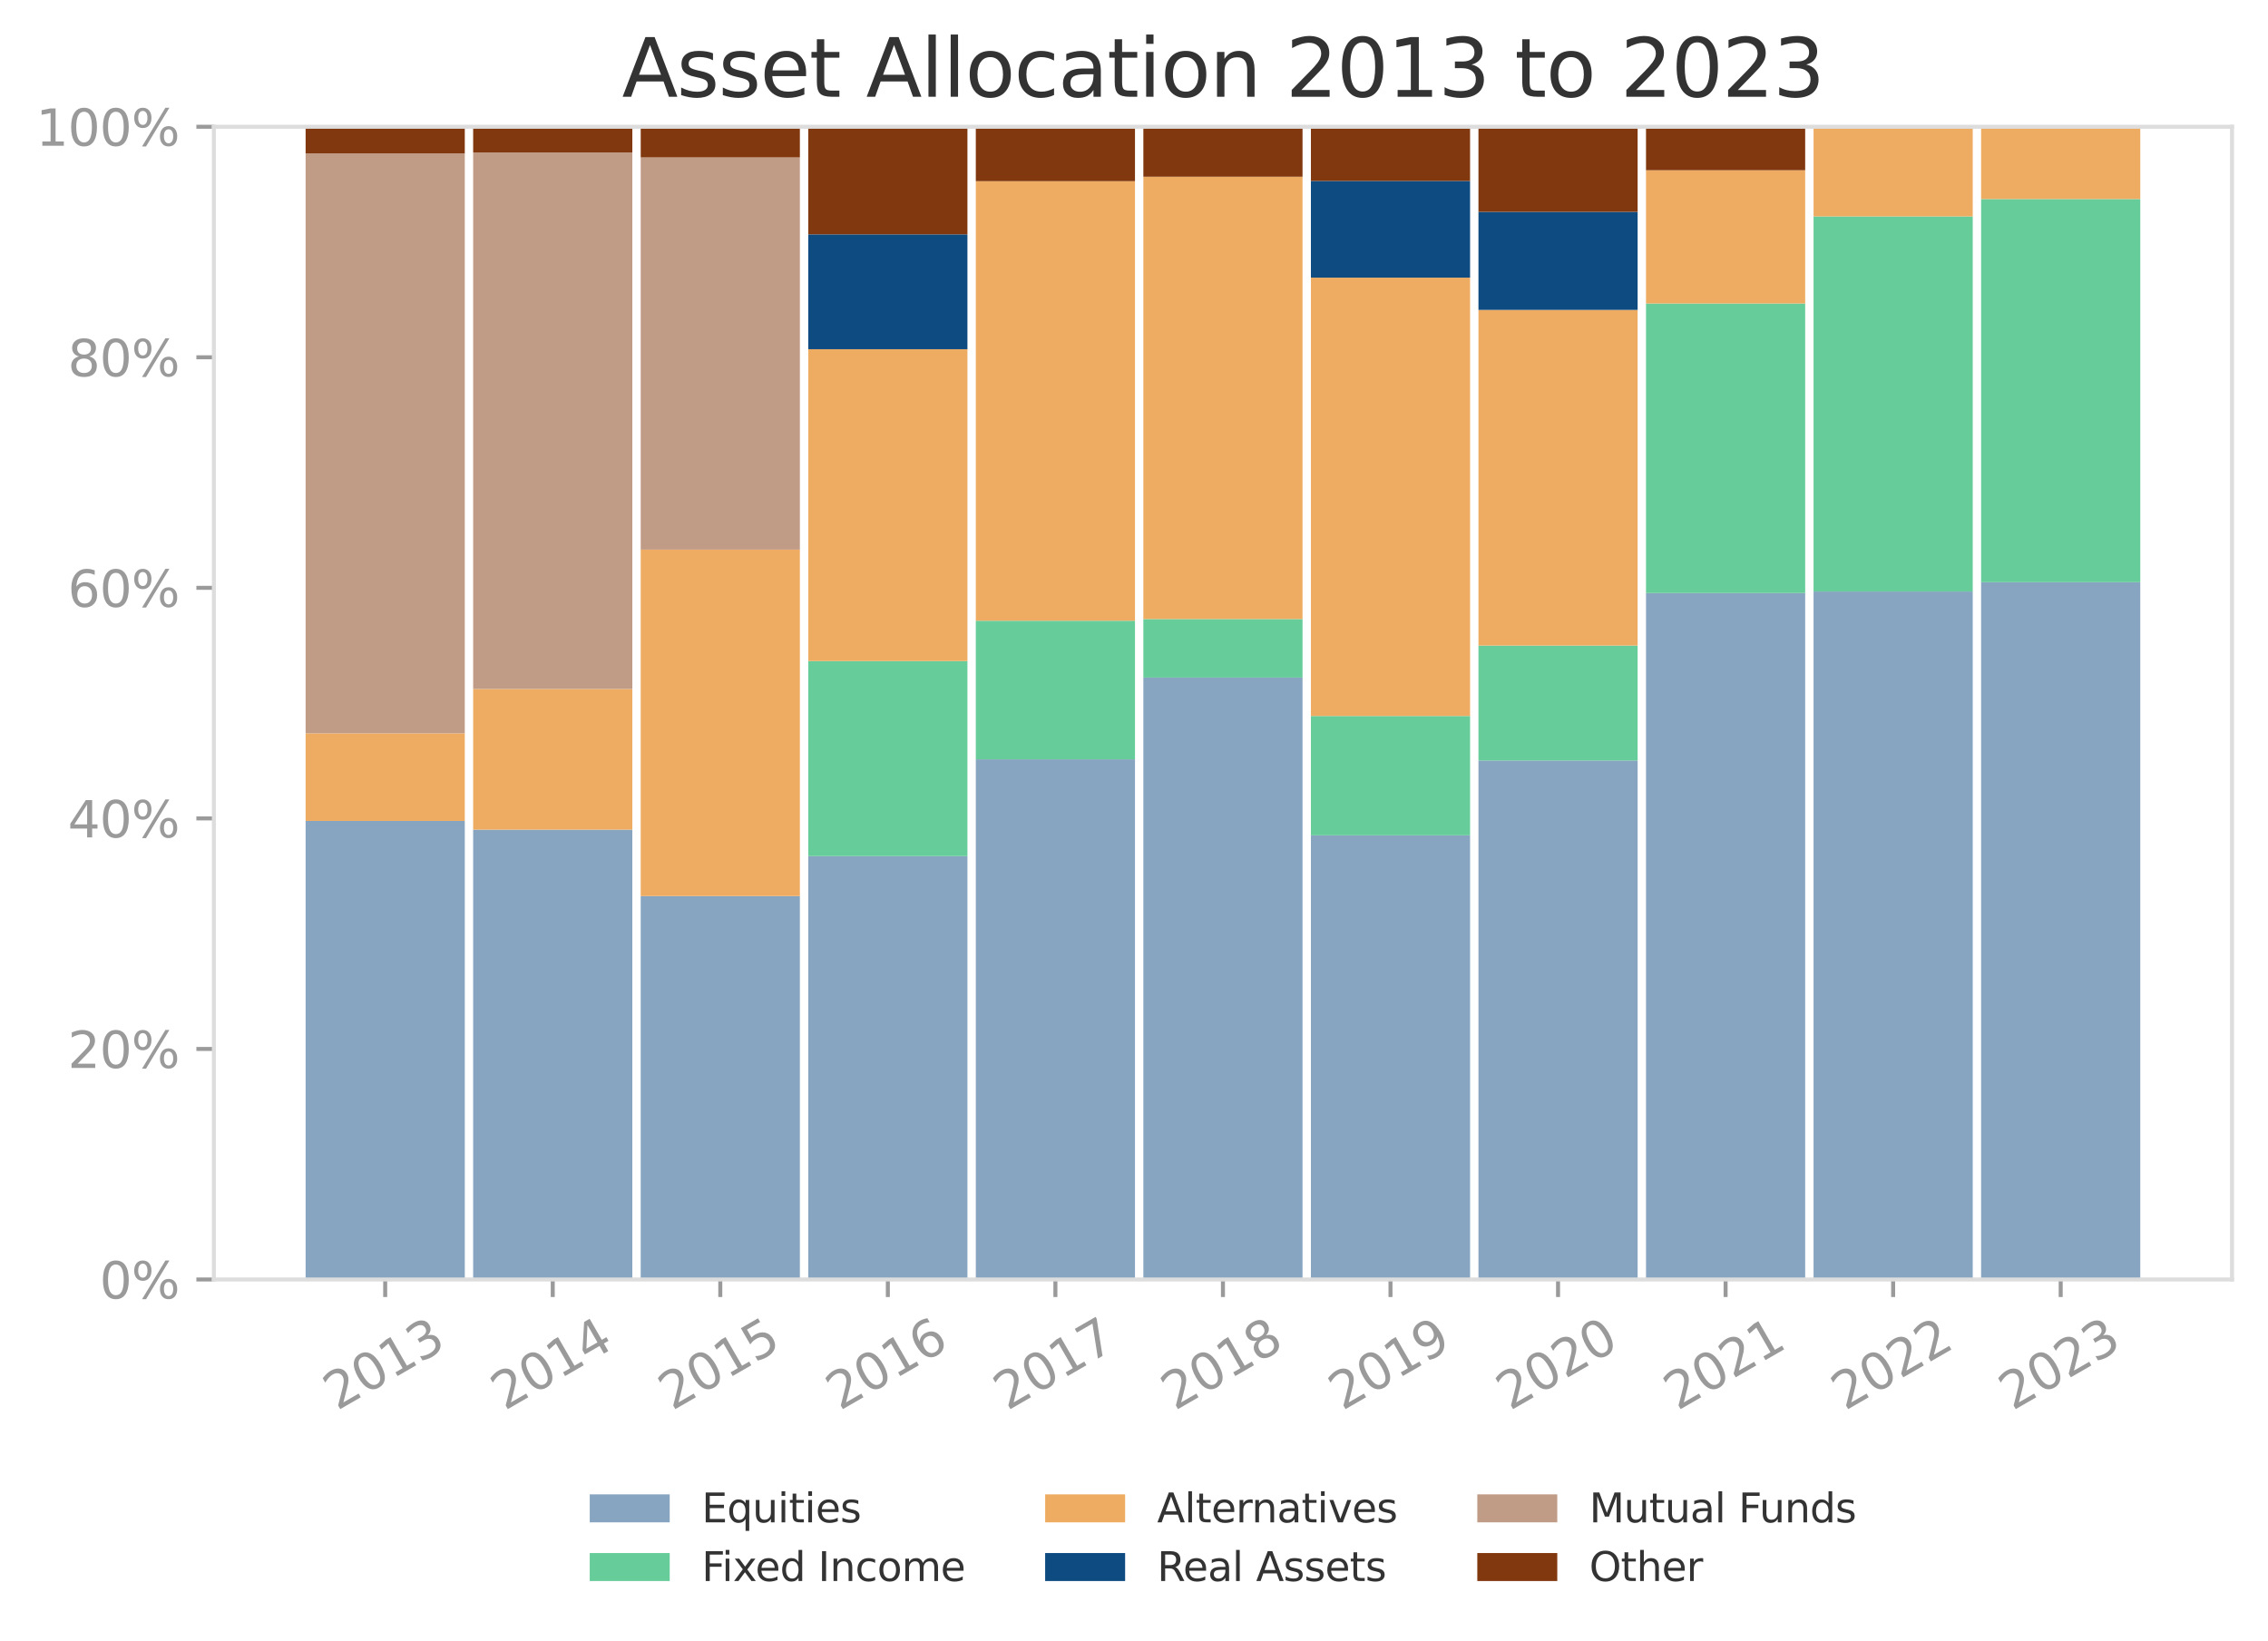 <?xml version="1.0" ?><!DOCTYPE svg  PUBLIC '-//W3C//DTD SVG 1.1//EN'  'http://www.w3.org/Graphics/SVG/1.1/DTD/svg11.dtd'><svg xmlns:xlink="http://www.w3.org/1999/xlink" xmlns="http://www.w3.org/2000/svg" width="100%" viewBox="0 0 453.749 328.398" version="1.1">
 <defs>
  <style type="text/css">*{stroke-linejoin: round; stroke-linecap: butt}</style>
 </defs>
 <g id="figure_1">
  <g id="patch_1">
   <path d="M 0 328.398  L 453.749 328.398  L 453.749 0  L 0 0  L 0 328.398  z " style="fill: none"/>
  </g>
  <g id="axes_1">
   <g id="patch_2">
    <path d="M 42.789 256.004  L 446.549 256.004  L 446.549 25.358  L 42.789 25.358  L 42.789 256.004  z " style="fill: none"/>
   </g>
   <g id="patch_3">
    <path d="M 61.142 256.004  L 92.987 256.004  L 92.987 164.252  L 61.142 164.252  z " clip-path="url(#pb34e993bcc)" style="fill: #87a5c0"/>
   </g>
   <g id="patch_4">
    <path d="M 94.663 256.004  L 126.508 256.004  L 126.508 166.001  L 94.663 166.001  z " clip-path="url(#pb34e993bcc)" style="fill: #87a5c0"/>
   </g>
   <g id="patch_5">
    <path d="M 128.184 256.004  L 160.029 256.004  L 160.029 179.281  L 128.184 179.281  z " clip-path="url(#pb34e993bcc)" style="fill: #87a5c0"/>
   </g>
   <g id="patch_6">
    <path d="M 161.705 256.004  L 193.55 256.004  L 193.55 171.295  L 161.705 171.295  z " clip-path="url(#pb34e993bcc)" style="fill: #87a5c0"/>
   </g>
   <g id="patch_7">
    <path d="M 195.226 256.004  L 227.071 256.004  L 227.071 151.932  L 195.226 151.932  z " clip-path="url(#pb34e993bcc)" style="fill: #87a5c0"/>
   </g>
   <g id="patch_8">
    <path d="M 228.747 256.004  L 260.592 256.004  L 260.592 135.56  L 228.747 135.56  z " clip-path="url(#pb34e993bcc)" style="fill: #87a5c0"/>
   </g>
   <g id="patch_9">
    <path d="M 262.268 256.004  L 294.112 256.004  L 294.112 167.127  L 262.268 167.127  z " clip-path="url(#pb34e993bcc)" style="fill: #87a5c0"/>
   </g>
   <g id="patch_10">
    <path d="M 295.789 256.004  L 327.633 256.004  L 327.633 152.162  L 295.789 152.162  z " clip-path="url(#pb34e993bcc)" style="fill: #87a5c0"/>
   </g>
   <g id="patch_11">
    <path d="M 329.309 256.004  L 361.154 256.004  L 361.154 118.66  L 329.309 118.66  z " clip-path="url(#pb34e993bcc)" style="fill: #87a5c0"/>
   </g>
   <g id="patch_12">
    <path d="M 362.83 256.004  L 394.675 256.004  L 394.675 118.352  L 362.83 118.352  z " clip-path="url(#pb34e993bcc)" style="fill: #87a5c0"/>
   </g>
   <g id="patch_13">
    <path d="M 396.351 256.004  L 428.196 256.004  L 428.196 116.49  L 396.351 116.49  z " clip-path="url(#pb34e993bcc)" style="fill: #87a5c0"/>
   </g>
   <g id="patch_14">
    <path d="M 61.142 164.252  L 92.987 164.252  L 92.987 164.252  L 61.142 164.252  z " clip-path="url(#pb34e993bcc)" style="fill: #66cc99"/>
   </g>
   <g id="patch_15">
    <path d="M 94.663 166.001  L 126.508 166.001  L 126.508 166.001  L 94.663 166.001  z " clip-path="url(#pb34e993bcc)" style="fill: #66cc99"/>
   </g>
   <g id="patch_16">
    <path d="M 128.184 179.281  L 160.029 179.281  L 160.029 179.281  L 128.184 179.281  z " clip-path="url(#pb34e993bcc)" style="fill: #66cc99"/>
   </g>
   <g id="patch_17">
    <path d="M 161.705 171.295  L 193.55 171.295  L 193.55 132.262  L 161.705 132.262  z " clip-path="url(#pb34e993bcc)" style="fill: #66cc99"/>
   </g>
   <g id="patch_18">
    <path d="M 195.226 151.932  L 227.071 151.932  L 227.071 124.197  L 195.226 124.197  z " clip-path="url(#pb34e993bcc)" style="fill: #66cc99"/>
   </g>
   <g id="patch_19">
    <path d="M 228.747 135.56  L 260.592 135.56  L 260.592 123.861  L 228.747 123.861  z " clip-path="url(#pb34e993bcc)" style="fill: #66cc99"/>
   </g>
   <g id="patch_20">
    <path d="M 262.268 167.127  L 294.112 167.127  L 294.112 143.256  L 262.268 143.256  z " clip-path="url(#pb34e993bcc)" style="fill: #66cc99"/>
   </g>
   <g id="patch_21">
    <path d="M 295.789 152.162  L 327.633 152.162  L 327.633 129.162  L 295.789 129.162  z " clip-path="url(#pb34e993bcc)" style="fill: #66cc99"/>
   </g>
   <g id="patch_22">
    <path d="M 329.309 118.66  L 361.154 118.66  L 361.154 60.722  L 329.309 60.722  z " clip-path="url(#pb34e993bcc)" style="fill: #66cc99"/>
   </g>
   <g id="patch_23">
    <path d="M 362.83 118.352  L 394.675 118.352  L 394.675 43.301  L 362.83 43.301  z " clip-path="url(#pb34e993bcc)" style="fill: #66cc99"/>
   </g>
   <g id="patch_24">
    <path d="M 396.351 116.49  L 428.196 116.49  L 428.196 39.822  L 396.351 39.822  z " clip-path="url(#pb34e993bcc)" style="fill: #66cc99"/>
   </g>
   <g id="patch_25">
    <path d="M 61.142 164.252  L 92.987 164.252  L 92.987 146.717  L 61.142 146.717  z " clip-path="url(#pb34e993bcc)" style="fill: #eeac63"/>
   </g>
   <g id="patch_26">
    <path d="M 94.663 166.001  L 126.508 166.001  L 126.508 137.845  L 94.663 137.845  z " clip-path="url(#pb34e993bcc)" style="fill: #eeac63"/>
   </g>
   <g id="patch_27">
    <path d="M 128.184 179.281  L 160.029 179.281  L 160.029 109.971  L 128.184 109.971  z " clip-path="url(#pb34e993bcc)" style="fill: #eeac63"/>
   </g>
   <g id="patch_28">
    <path d="M 161.705 132.262  L 193.55 132.262  L 193.55 69.87  L 161.705 69.87  z " clip-path="url(#pb34e993bcc)" style="fill: #eeac63"/>
   </g>
   <g id="patch_29">
    <path d="M 195.226 124.197  L 227.071 124.197  L 227.071 36.251  L 195.226 36.251  z " clip-path="url(#pb34e993bcc)" style="fill: #eeac63"/>
   </g>
   <g id="patch_30">
    <path d="M 228.747 123.861  L 260.592 123.861  L 260.592 35.356  L 228.747 35.356  z " clip-path="url(#pb34e993bcc)" style="fill: #eeac63"/>
   </g>
   <g id="patch_31">
    <path d="M 262.268 143.256  L 294.112 143.256  L 294.112 55.55  L 262.268 55.55  z " clip-path="url(#pb34e993bcc)" style="fill: #eeac63"/>
   </g>
   <g id="patch_32">
    <path d="M 295.789 129.162  L 327.633 129.162  L 327.633 62.006  L 295.789 62.006  z " clip-path="url(#pb34e993bcc)" style="fill: #eeac63"/>
   </g>
   <g id="patch_33">
    <path d="M 329.309 60.722  L 361.154 60.722  L 361.154 34.064  L 329.309 34.064  z " clip-path="url(#pb34e993bcc)" style="fill: #eeac63"/>
   </g>
   <g id="patch_34">
    <path d="M 362.83 43.301  L 394.675 43.301  L 394.675 25.563  L 362.83 25.563  z " clip-path="url(#pb34e993bcc)" style="fill: #eeac63"/>
   </g>
   <g id="patch_35">
    <path d="M 396.351 39.822  L 428.196 39.822  L 428.196 25.471  L 396.351 25.471  z " clip-path="url(#pb34e993bcc)" style="fill: #eeac63"/>
   </g>
   <g id="patch_36">
    <path d="M 61.142 146.717  L 92.987 146.717  L 92.987 146.717  L 61.142 146.717  z " clip-path="url(#pb34e993bcc)" style="fill: #0e4b81"/>
   </g>
   <g id="patch_37">
    <path d="M 94.663 137.845  L 126.508 137.845  L 126.508 137.845  L 94.663 137.845  z " clip-path="url(#pb34e993bcc)" style="fill: #0e4b81"/>
   </g>
   <g id="patch_38">
    <path d="M 128.184 109.971  L 160.029 109.971  L 160.029 109.971  L 128.184 109.971  z " clip-path="url(#pb34e993bcc)" style="fill: #0e4b81"/>
   </g>
   <g id="patch_39">
    <path d="M 161.705 69.87  L 193.55 69.87  L 193.55 46.891  L 161.705 46.891  z " clip-path="url(#pb34e993bcc)" style="fill: #0e4b81"/>
   </g>
   <g id="patch_40">
    <path d="M 195.226 36.251  L 227.071 36.251  L 227.071 36.251  L 195.226 36.251  z " clip-path="url(#pb34e993bcc)" style="fill: #0e4b81"/>
   </g>
   <g id="patch_41">
    <path d="M 228.747 35.356  L 260.592 35.356  L 260.592 35.356  L 228.747 35.356  z " clip-path="url(#pb34e993bcc)" style="fill: #0e4b81"/>
   </g>
   <g id="patch_42">
    <path d="M 262.268 55.55  L 294.112 55.55  L 294.112 36.202  L 262.268 36.202  z " clip-path="url(#pb34e993bcc)" style="fill: #0e4b81"/>
   </g>
   <g id="patch_43">
    <path d="M 295.789 62.006  L 327.633 62.006  L 327.633 42.388  L 295.789 42.388  z " clip-path="url(#pb34e993bcc)" style="fill: #0e4b81"/>
   </g>
   <g id="patch_44">
    <path d="M 329.309 34.064  L 361.154 34.064  L 361.154 34.064  L 329.309 34.064  z " clip-path="url(#pb34e993bcc)" style="fill: #0e4b81"/>
   </g>
   <g id="patch_45">
    <path d="M 362.83 25.563  L 394.675 25.563  L 394.675 25.563  L 362.83 25.563  z " clip-path="url(#pb34e993bcc)" style="fill: #0e4b81"/>
   </g>
   <g id="patch_46">
    <path d="M 396.351 25.471  L 428.196 25.471  L 428.196 25.471  L 396.351 25.471  z " clip-path="url(#pb34e993bcc)" style="fill: #0e4b81"/>
   </g>
   <g id="patch_47">
    <path d="M 61.142 146.717  L 92.987 146.717  L 92.987 30.683  L 61.142 30.683  z " clip-path="url(#pb34e993bcc)" style="fill: #c09c87"/>
   </g>
   <g id="patch_48">
    <path d="M 94.663 137.845  L 126.508 137.845  L 126.508 30.534  L 94.663 30.534  z " clip-path="url(#pb34e993bcc)" style="fill: #c09c87"/>
   </g>
   <g id="patch_49">
    <path d="M 128.184 109.971  L 160.029 109.971  L 160.029 31.497  L 128.184 31.497  z " clip-path="url(#pb34e993bcc)" style="fill: #c09c87"/>
   </g>
   <g id="patch_50">
    <path d="M 161.705 46.891  L 193.55 46.891  L 193.55 46.891  L 161.705 46.891  z " clip-path="url(#pb34e993bcc)" style="fill: #c09c87"/>
   </g>
   <g id="patch_51">
    <path d="M 195.226 36.251  L 227.071 36.251  L 227.071 36.251  L 195.226 36.251  z " clip-path="url(#pb34e993bcc)" style="fill: #c09c87"/>
   </g>
   <g id="patch_52">
    <path d="M 228.747 35.356  L 260.592 35.356  L 260.592 35.356  L 228.747 35.356  z " clip-path="url(#pb34e993bcc)" style="fill: #c09c87"/>
   </g>
   <g id="patch_53">
    <path d="M 262.268 36.202  L 294.112 36.202  L 294.112 36.202  L 262.268 36.202  z " clip-path="url(#pb34e993bcc)" style="fill: #c09c87"/>
   </g>
   <g id="patch_54">
    <path d="M 295.789 42.388  L 327.633 42.388  L 327.633 42.388  L 295.789 42.388  z " clip-path="url(#pb34e993bcc)" style="fill: #c09c87"/>
   </g>
   <g id="patch_55">
    <path d="M 329.309 34.064  L 361.154 34.064  L 361.154 34.064  L 329.309 34.064  z " clip-path="url(#pb34e993bcc)" style="fill: #c09c87"/>
   </g>
   <g id="patch_56">
    <path d="M 362.83 25.563  L 394.675 25.563  L 394.675 25.563  L 362.83 25.563  z " clip-path="url(#pb34e993bcc)" style="fill: #c09c87"/>
   </g>
   <g id="patch_57">
    <path d="M 396.351 25.471  L 428.196 25.471  L 428.196 25.471  L 396.351 25.471  z " clip-path="url(#pb34e993bcc)" style="fill: #c09c87"/>
   </g>
   <g id="patch_58">
    <path d="M 61.142 30.683  L 92.987 30.683  L 92.987 23.62  L 61.142 23.62  z " clip-path="url(#pb34e993bcc)" style="fill: #81380e"/>
   </g>
   <g id="patch_59">
    <path d="M 94.663 30.534  L 126.508 30.534  L 126.508 23.505  L 94.663 23.505  z " clip-path="url(#pb34e993bcc)" style="fill: #81380e"/>
   </g>
   <g id="patch_60">
    <path d="M 128.184 31.497  L 160.029 31.497  L 160.029 25.291  L 128.184 25.291  z " clip-path="url(#pb34e993bcc)" style="fill: #81380e"/>
   </g>
   <g id="patch_61">
    <path d="M 161.705 46.891  L 193.55 46.891  L 193.55 25.295  L 161.705 25.295  z " clip-path="url(#pb34e993bcc)" style="fill: #81380e"/>
   </g>
   <g id="patch_62">
    <path d="M 195.226 36.251  L 227.071 36.251  L 227.071 25.358  L 195.226 25.358  z " clip-path="url(#pb34e993bcc)" style="fill: #81380e"/>
   </g>
   <g id="patch_63">
    <path d="M 228.747 35.356  L 260.592 35.356  L 260.592 25.357  L 228.747 25.357  z " clip-path="url(#pb34e993bcc)" style="fill: #81380e"/>
   </g>
   <g id="patch_64">
    <path d="M 262.268 36.202  L 294.112 36.202  L 294.112 25.357  L 262.268 25.357  z " clip-path="url(#pb34e993bcc)" style="fill: #81380e"/>
   </g>
   <g id="patch_65">
    <path d="M 295.789 42.388  L 327.633 42.388  L 327.633 25.358  L 295.789 25.358  z " clip-path="url(#pb34e993bcc)" style="fill: #81380e"/>
   </g>
   <g id="patch_66">
    <path d="M 329.309 34.064  L 361.154 34.064  L 361.154 25.354  L 329.309 25.354  z " clip-path="url(#pb34e993bcc)" style="fill: #81380e"/>
   </g>
   <g id="patch_67">
    <path d="M 362.83 25.563  L 394.675 25.563  L 394.675 25.358  L 362.83 25.358  z " clip-path="url(#pb34e993bcc)" style="fill: #81380e"/>
   </g>
   <g id="patch_68">
    <path d="M 396.351 25.471  L 428.196 25.471  L 428.196 25.358  L 396.351 25.358  z " clip-path="url(#pb34e993bcc)" style="fill: #81380e"/>
   </g>
   <g id="matplotlib.axis_1">
    <g id="xtick_1">
     <g id="line2d_1">
      <defs>
       <path id="mffd8e91c28" d="M 0 0  L 0 3.5  " style="stroke: #9a9a9a; stroke-width: 0.8"/>
      </defs>
      <g>
       <use xlink:href="#mffd8e91c28" x="77.064" y="256.004" style="fill: #9a9a9a; stroke: #9a9a9a; stroke-width: 0.8"/>
      </g>
     </g>
     <g id="text_1">
      <!-- 2013 -->
      <g style="fill: #9a9a9a" transform="translate(67.424 282.309) rotate(-30) scale(0.1 -0.1)">
       <defs>
        <path id="DejaVuSans-32" d="M 1228 531  L 3431 531  L 3431 0  L 469 0  L 469 531  Q 828 903 1448 1529  Q 2069 2156 2228 2338  Q 2531 2678 2651 2914  Q 2772 3150 2772 3378  Q 2772 3750 2511 3984  Q 2250 4219 1831 4219  Q 1534 4219 1204 4116  Q 875 4013 500 3803  L 500 4441  Q 881 4594 1212 4672  Q 1544 4750 1819 4750  Q 2544 4750 2975 4387  Q 3406 4025 3406 3419  Q 3406 3131 3298 2873  Q 3191 2616 2906 2266  Q 2828 2175 2409 1742  Q 1991 1309 1228 531  z " transform="scale(0.016)"/>
        <path id="DejaVuSans-30" d="M 2034 4250  Q 1547 4250 1301 3770  Q 1056 3291 1056 2328  Q 1056 1369 1301 889  Q 1547 409 2034 409  Q 2525 409 2770 889  Q 3016 1369 3016 2328  Q 3016 3291 2770 3770  Q 2525 4250 2034 4250  z M 2034 4750  Q 2819 4750 3233 4129  Q 3647 3509 3647 2328  Q 3647 1150 3233 529  Q 2819 -91 2034 -91  Q 1250 -91 836 529  Q 422 1150 422 2328  Q 422 3509 836 4129  Q 1250 4750 2034 4750  z " transform="scale(0.016)"/>
        <path id="DejaVuSans-31" d="M 794 531  L 1825 531  L 1825 4091  L 703 3866  L 703 4441  L 1819 4666  L 2450 4666  L 2450 531  L 3481 531  L 3481 0  L 794 0  L 794 531  z " transform="scale(0.016)"/>
        <path id="DejaVuSans-33" d="M 2597 2516  Q 3050 2419 3304 2112  Q 3559 1806 3559 1356  Q 3559 666 3084 287  Q 2609 -91 1734 -91  Q 1441 -91 1130 -33  Q 819 25 488 141  L 488 750  Q 750 597 1062 519  Q 1375 441 1716 441  Q 2309 441 2620 675  Q 2931 909 2931 1356  Q 2931 1769 2642 2001  Q 2353 2234 1838 2234  L 1294 2234  L 1294 2753  L 1863 2753  Q 2328 2753 2575 2939  Q 2822 3125 2822 3475  Q 2822 3834 2567 4026  Q 2313 4219 1838 4219  Q 1578 4219 1281 4162  Q 984 4106 628 3988  L 628 4550  Q 988 4650 1302 4700  Q 1616 4750 1894 4750  Q 2613 4750 3031 4423  Q 3450 4097 3450 3541  Q 3450 3153 3228 2886  Q 3006 2619 2597 2516  z " transform="scale(0.016)"/>
       </defs>
       <use xlink:href="#DejaVuSans-32"/>
       <use xlink:href="#DejaVuSans-30" x="63.623"/>
       <use xlink:href="#DejaVuSans-31" x="127.246"/>
       <use xlink:href="#DejaVuSans-33" x="190.869"/>
      </g>
     </g>
    </g>
    <g id="xtick_2">
     <g id="line2d_2">
      <g>
       <use xlink:href="#mffd8e91c28" x="110.585" y="256.004" style="fill: #9a9a9a; stroke: #9a9a9a; stroke-width: 0.8"/>
      </g>
     </g>
     <g id="text_2">
      <!-- 2014 -->
      <g style="fill: #9a9a9a" transform="translate(100.945 282.309) rotate(-30) scale(0.1 -0.1)">
       <defs>
        <path id="DejaVuSans-34" d="M 2419 4116  L 825 1625  L 2419 1625  L 2419 4116  z M 2253 4666  L 3047 4666  L 3047 1625  L 3713 1625  L 3713 1100  L 3047 1100  L 3047 0  L 2419 0  L 2419 1100  L 313 1100  L 313 1709  L 2253 4666  z " transform="scale(0.016)"/>
       </defs>
       <use xlink:href="#DejaVuSans-32"/>
       <use xlink:href="#DejaVuSans-30" x="63.623"/>
       <use xlink:href="#DejaVuSans-31" x="127.246"/>
       <use xlink:href="#DejaVuSans-34" x="190.869"/>
      </g>
     </g>
    </g>
    <g id="xtick_3">
     <g id="line2d_3">
      <g>
       <use xlink:href="#mffd8e91c28" x="144.106" y="256.004" style="fill: #9a9a9a; stroke: #9a9a9a; stroke-width: 0.8"/>
      </g>
     </g>
     <g id="text_3">
      <!-- 2015 -->
      <g style="fill: #9a9a9a" transform="translate(134.466 282.309) rotate(-30) scale(0.1 -0.1)">
       <defs>
        <path id="DejaVuSans-35" d="M 691 4666  L 3169 4666  L 3169 4134  L 1269 4134  L 1269 2991  Q 1406 3038 1543 3061  Q 1681 3084 1819 3084  Q 2600 3084 3056 2656  Q 3513 2228 3513 1497  Q 3513 744 3044 326  Q 2575 -91 1722 -91  Q 1428 -91 1123 -41  Q 819 9 494 109  L 494 744  Q 775 591 1075 516  Q 1375 441 1709 441  Q 2250 441 2565 725  Q 2881 1009 2881 1497  Q 2881 1984 2565 2268  Q 2250 2553 1709 2553  Q 1456 2553 1204 2497  Q 953 2441 691 2322  L 691 4666  z " transform="scale(0.016)"/>
       </defs>
       <use xlink:href="#DejaVuSans-32"/>
       <use xlink:href="#DejaVuSans-30" x="63.623"/>
       <use xlink:href="#DejaVuSans-31" x="127.246"/>
       <use xlink:href="#DejaVuSans-35" x="190.869"/>
      </g>
     </g>
    </g>
    <g id="xtick_4">
     <g id="line2d_4">
      <g>
       <use xlink:href="#mffd8e91c28" x="177.627" y="256.004" style="fill: #9a9a9a; stroke: #9a9a9a; stroke-width: 0.8"/>
      </g>
     </g>
     <g id="text_4">
      <!-- 2016 -->
      <g style="fill: #9a9a9a" transform="translate(167.987 282.309) rotate(-30) scale(0.1 -0.1)">
       <defs>
        <path id="DejaVuSans-36" d="M 2113 2584  Q 1688 2584 1439 2293  Q 1191 2003 1191 1497  Q 1191 994 1439 701  Q 1688 409 2113 409  Q 2538 409 2786 701  Q 3034 994 3034 1497  Q 3034 2003 2786 2293  Q 2538 2584 2113 2584  z M 3366 4563  L 3366 3988  Q 3128 4100 2886 4159  Q 2644 4219 2406 4219  Q 1781 4219 1451 3797  Q 1122 3375 1075 2522  Q 1259 2794 1537 2939  Q 1816 3084 2150 3084  Q 2853 3084 3261 2657  Q 3669 2231 3669 1497  Q 3669 778 3244 343  Q 2819 -91 2113 -91  Q 1303 -91 875 529  Q 447 1150 447 2328  Q 447 3434 972 4092  Q 1497 4750 2381 4750  Q 2619 4750 2861 4703  Q 3103 4656 3366 4563  z " transform="scale(0.016)"/>
       </defs>
       <use xlink:href="#DejaVuSans-32"/>
       <use xlink:href="#DejaVuSans-30" x="63.623"/>
       <use xlink:href="#DejaVuSans-31" x="127.246"/>
       <use xlink:href="#DejaVuSans-36" x="190.869"/>
      </g>
     </g>
    </g>
    <g id="xtick_5">
     <g id="line2d_5">
      <g>
       <use xlink:href="#mffd8e91c28" x="211.148" y="256.004" style="fill: #9a9a9a; stroke: #9a9a9a; stroke-width: 0.8"/>
      </g>
     </g>
     <g id="text_5">
      <!-- 2017 -->
      <g style="fill: #9a9a9a" transform="translate(201.508 282.309) rotate(-30) scale(0.1 -0.1)">
       <defs>
        <path id="DejaVuSans-37" d="M 525 4666  L 3525 4666  L 3525 4397  L 1831 0  L 1172 0  L 2766 4134  L 525 4134  L 525 4666  z " transform="scale(0.016)"/>
       </defs>
       <use xlink:href="#DejaVuSans-32"/>
       <use xlink:href="#DejaVuSans-30" x="63.623"/>
       <use xlink:href="#DejaVuSans-31" x="127.246"/>
       <use xlink:href="#DejaVuSans-37" x="190.869"/>
      </g>
     </g>
    </g>
    <g id="xtick_6">
     <g id="line2d_6">
      <g>
       <use xlink:href="#mffd8e91c28" x="244.669" y="256.004" style="fill: #9a9a9a; stroke: #9a9a9a; stroke-width: 0.8"/>
      </g>
     </g>
     <g id="text_6">
      <!-- 2018 -->
      <g style="fill: #9a9a9a" transform="translate(235.029 282.309) rotate(-30) scale(0.1 -0.1)">
       <defs>
        <path id="DejaVuSans-38" d="M 2034 2216  Q 1584 2216 1326 1975  Q 1069 1734 1069 1313  Q 1069 891 1326 650  Q 1584 409 2034 409  Q 2484 409 2743 651  Q 3003 894 3003 1313  Q 3003 1734 2745 1975  Q 2488 2216 2034 2216  z M 1403 2484  Q 997 2584 770 2862  Q 544 3141 544 3541  Q 544 4100 942 4425  Q 1341 4750 2034 4750  Q 2731 4750 3128 4425  Q 3525 4100 3525 3541  Q 3525 3141 3298 2862  Q 3072 2584 2669 2484  Q 3125 2378 3379 2068  Q 3634 1759 3634 1313  Q 3634 634 3220 271  Q 2806 -91 2034 -91  Q 1263 -91 848 271  Q 434 634 434 1313  Q 434 1759 690 2068  Q 947 2378 1403 2484  z M 1172 3481  Q 1172 3119 1398 2916  Q 1625 2713 2034 2713  Q 2441 2713 2670 2916  Q 2900 3119 2900 3481  Q 2900 3844 2670 4047  Q 2441 4250 2034 4250  Q 1625 4250 1398 4047  Q 1172 3844 1172 3481  z " transform="scale(0.016)"/>
       </defs>
       <use xlink:href="#DejaVuSans-32"/>
       <use xlink:href="#DejaVuSans-30" x="63.623"/>
       <use xlink:href="#DejaVuSans-31" x="127.246"/>
       <use xlink:href="#DejaVuSans-38" x="190.869"/>
      </g>
     </g>
    </g>
    <g id="xtick_7">
     <g id="line2d_7">
      <g>
       <use xlink:href="#mffd8e91c28" x="278.19" y="256.004" style="fill: #9a9a9a; stroke: #9a9a9a; stroke-width: 0.8"/>
      </g>
     </g>
     <g id="text_7">
      <!-- 2019 -->
      <g style="fill: #9a9a9a" transform="translate(268.55 282.309) rotate(-30) scale(0.1 -0.1)">
       <defs>
        <path id="DejaVuSans-39" d="M 703 97  L 703 672  Q 941 559 1184 500  Q 1428 441 1663 441  Q 2288 441 2617 861  Q 2947 1281 2994 2138  Q 2813 1869 2534 1725  Q 2256 1581 1919 1581  Q 1219 1581 811 2004  Q 403 2428 403 3163  Q 403 3881 828 4315  Q 1253 4750 1959 4750  Q 2769 4750 3195 4129  Q 3622 3509 3622 2328  Q 3622 1225 3098 567  Q 2575 -91 1691 -91  Q 1453 -91 1209 -44  Q 966 3 703 97  z M 1959 2075  Q 2384 2075 2632 2365  Q 2881 2656 2881 3163  Q 2881 3666 2632 3958  Q 2384 4250 1959 4250  Q 1534 4250 1286 3958  Q 1038 3666 1038 3163  Q 1038 2656 1286 2365  Q 1534 2075 1959 2075  z " transform="scale(0.016)"/>
       </defs>
       <use xlink:href="#DejaVuSans-32"/>
       <use xlink:href="#DejaVuSans-30" x="63.623"/>
       <use xlink:href="#DejaVuSans-31" x="127.246"/>
       <use xlink:href="#DejaVuSans-39" x="190.869"/>
      </g>
     </g>
    </g>
    <g id="xtick_8">
     <g id="line2d_8">
      <g>
       <use xlink:href="#mffd8e91c28" x="311.711" y="256.004" style="fill: #9a9a9a; stroke: #9a9a9a; stroke-width: 0.8"/>
      </g>
     </g>
     <g id="text_8">
      <!-- 2020 -->
      <g style="fill: #9a9a9a" transform="translate(302.071 282.309) rotate(-30) scale(0.1 -0.1)">
       <use xlink:href="#DejaVuSans-32"/>
       <use xlink:href="#DejaVuSans-30" x="63.623"/>
       <use xlink:href="#DejaVuSans-32" x="127.246"/>
       <use xlink:href="#DejaVuSans-30" x="190.869"/>
      </g>
     </g>
    </g>
    <g id="xtick_9">
     <g id="line2d_9">
      <g>
       <use xlink:href="#mffd8e91c28" x="345.232" y="256.004" style="fill: #9a9a9a; stroke: #9a9a9a; stroke-width: 0.8"/>
      </g>
     </g>
     <g id="text_9">
      <!-- 2021 -->
      <g style="fill: #9a9a9a" transform="translate(335.591 282.309) rotate(-30) scale(0.1 -0.1)">
       <use xlink:href="#DejaVuSans-32"/>
       <use xlink:href="#DejaVuSans-30" x="63.623"/>
       <use xlink:href="#DejaVuSans-32" x="127.246"/>
       <use xlink:href="#DejaVuSans-31" x="190.869"/>
      </g>
     </g>
    </g>
    <g id="xtick_10">
     <g id="line2d_10">
      <g>
       <use xlink:href="#mffd8e91c28" x="378.753" y="256.004" style="fill: #9a9a9a; stroke: #9a9a9a; stroke-width: 0.8"/>
      </g>
     </g>
     <g id="text_10">
      <!-- 2022 -->
      <g style="fill: #9a9a9a" transform="translate(369.112 282.309) rotate(-30) scale(0.1 -0.1)">
       <use xlink:href="#DejaVuSans-32"/>
       <use xlink:href="#DejaVuSans-30" x="63.623"/>
       <use xlink:href="#DejaVuSans-32" x="127.246"/>
       <use xlink:href="#DejaVuSans-32" x="190.869"/>
      </g>
     </g>
    </g>
    <g id="xtick_11">
     <g id="line2d_11">
      <g>
       <use xlink:href="#mffd8e91c28" x="412.274" y="256.004" style="fill: #9a9a9a; stroke: #9a9a9a; stroke-width: 0.8"/>
      </g>
     </g>
     <g id="text_11">
      <!-- 2023 -->
      <g style="fill: #9a9a9a" transform="translate(402.633 282.309) rotate(-30) scale(0.1 -0.1)">
       <use xlink:href="#DejaVuSans-32"/>
       <use xlink:href="#DejaVuSans-30" x="63.623"/>
       <use xlink:href="#DejaVuSans-32" x="127.246"/>
       <use xlink:href="#DejaVuSans-33" x="190.869"/>
      </g>
     </g>
    </g>
   </g>
   <g id="matplotlib.axis_2">
    <g id="ytick_1">
     <g id="line2d_12">
      <defs>
       <path id="m55744d8a61" d="M 0 0  L -3.5 0  " style="stroke: #9a9a9a; stroke-width: 0.8"/>
      </defs>
      <g>
       <use xlink:href="#m55744d8a61" x="42.789" y="256.004" style="fill: #9a9a9a; stroke: #9a9a9a; stroke-width: 0.8"/>
      </g>
     </g>
     <g id="text_12">
      <!-- 0% -->
      <g style="fill: #9a9a9a" transform="translate(19.925 259.803) scale(0.1 -0.1)">
       <defs>
        <path id="DejaVuSans-25" d="M 4653 2053  Q 4381 2053 4226 1822  Q 4072 1591 4072 1178  Q 4072 772 4226 539  Q 4381 306 4653 306  Q 4919 306 5073 539  Q 5228 772 5228 1178  Q 5228 1588 5073 1820  Q 4919 2053 4653 2053  z M 4653 2450  Q 5147 2450 5437 2106  Q 5728 1763 5728 1178  Q 5728 594 5436 251  Q 5144 -91 4653 -91  Q 4153 -91 3862 251  Q 3572 594 3572 1178  Q 3572 1766 3864 2108  Q 4156 2450 4653 2450  z M 1428 4353  Q 1159 4353 1004 4120  Q 850 3888 850 3481  Q 850 3069 1003 2837  Q 1156 2606 1428 2606  Q 1700 2606 1854 2837  Q 2009 3069 2009 3481  Q 2009 3884 1853 4118  Q 1697 4353 1428 4353  z M 4250 4750  L 4750 4750  L 1831 -91  L 1331 -91  L 4250 4750  z M 1428 4750  Q 1922 4750 2215 4408  Q 2509 4066 2509 3481  Q 2509 2891 2217 2550  Q 1925 2209 1428 2209  Q 931 2209 642 2551  Q 353 2894 353 3481  Q 353 4063 643 4406  Q 934 4750 1428 4750  z " transform="scale(0.016)"/>
       </defs>
       <use xlink:href="#DejaVuSans-30"/>
       <use xlink:href="#DejaVuSans-25" x="63.623"/>
      </g>
     </g>
    </g>
    <g id="ytick_2">
     <g id="line2d_13">
      <g>
       <use xlink:href="#m55744d8a61" x="42.789" y="209.875" style="fill: #9a9a9a; stroke: #9a9a9a; stroke-width: 0.8"/>
      </g>
     </g>
     <g id="text_13">
      <!-- 20% -->
      <g style="fill: #9a9a9a" transform="translate(13.562 213.674) scale(0.1 -0.1)">
       <use xlink:href="#DejaVuSans-32"/>
       <use xlink:href="#DejaVuSans-30" x="63.623"/>
       <use xlink:href="#DejaVuSans-25" x="127.246"/>
      </g>
     </g>
    </g>
    <g id="ytick_3">
     <g id="line2d_14">
      <g>
       <use xlink:href="#m55744d8a61" x="42.789" y="163.745" style="fill: #9a9a9a; stroke: #9a9a9a; stroke-width: 0.8"/>
      </g>
     </g>
     <g id="text_14">
      <!-- 40% -->
      <g style="fill: #9a9a9a" transform="translate(13.562 167.545) scale(0.1 -0.1)">
       <use xlink:href="#DejaVuSans-34"/>
       <use xlink:href="#DejaVuSans-30" x="63.623"/>
       <use xlink:href="#DejaVuSans-25" x="127.246"/>
      </g>
     </g>
    </g>
    <g id="ytick_4">
     <g id="line2d_15">
      <g>
       <use xlink:href="#m55744d8a61" x="42.789" y="117.616" style="fill: #9a9a9a; stroke: #9a9a9a; stroke-width: 0.8"/>
      </g>
     </g>
     <g id="text_15">
      <!-- 60% -->
      <g style="fill: #9a9a9a" transform="translate(13.562 121.415) scale(0.1 -0.1)">
       <use xlink:href="#DejaVuSans-36"/>
       <use xlink:href="#DejaVuSans-30" x="63.623"/>
       <use xlink:href="#DejaVuSans-25" x="127.246"/>
      </g>
     </g>
    </g>
    <g id="ytick_5">
     <g id="line2d_16">
      <g>
       <use xlink:href="#m55744d8a61" x="42.789" y="71.487" style="fill: #9a9a9a; stroke: #9a9a9a; stroke-width: 0.8"/>
      </g>
     </g>
     <g id="text_16">
      <!-- 80% -->
      <g style="fill: #9a9a9a" transform="translate(13.562 75.286) scale(0.1 -0.1)">
       <use xlink:href="#DejaVuSans-38"/>
       <use xlink:href="#DejaVuSans-30" x="63.623"/>
       <use xlink:href="#DejaVuSans-25" x="127.246"/>
      </g>
     </g>
    </g>
    <g id="ytick_6">
     <g id="line2d_17">
      <g>
       <use xlink:href="#m55744d8a61" x="42.789" y="25.358" style="fill: #9a9a9a; stroke: #9a9a9a; stroke-width: 0.8"/>
      </g>
     </g>
     <g id="text_17">
      <!-- 100% -->
      <g style="fill: #9a9a9a" transform="translate(7.2 29.157) scale(0.1 -0.1)">
       <use xlink:href="#DejaVuSans-31"/>
       <use xlink:href="#DejaVuSans-30" x="63.623"/>
       <use xlink:href="#DejaVuSans-30" x="127.246"/>
       <use xlink:href="#DejaVuSans-25" x="190.869"/>
      </g>
     </g>
    </g>
   </g>
   <g id="patch_69">
    <path d="M 42.789 256.004  L 42.789 25.358  " style="fill: none; stroke: #dddddd; stroke-width: 0.8; stroke-linejoin: miter; stroke-linecap: square"/>
   </g>
   <g id="patch_70">
    <path d="M 446.549 256.004  L 446.549 25.358  " style="fill: none; stroke: #dddddd; stroke-width: 0.8; stroke-linejoin: miter; stroke-linecap: square"/>
   </g>
   <g id="patch_71">
    <path d="M 42.789 256.004  L 446.549 256.004  " style="fill: none; stroke: #dddddd; stroke-width: 0.8; stroke-linejoin: miter; stroke-linecap: square"/>
   </g>
   <g id="patch_72">
    <path d="M 42.789 25.358  L 446.549 25.358  " style="fill: none; stroke: #dddddd; stroke-width: 0.8; stroke-linejoin: miter; stroke-linecap: square"/>
   </g>
   <g id="text_18">
    <!-- Asset Allocation 2013 to 2023 -->
    <g style="fill: #333333" transform="translate(124.444 19.358) scale(0.16 -0.16)">
     <defs>
      <path id="DejaVuSans-41" d="M 2188 4044  L 1331 1722  L 3047 1722  L 2188 4044  z M 1831 4666  L 2547 4666  L 4325 0  L 3669 0  L 3244 1197  L 1141 1197  L 716 0  L 50 0  L 1831 4666  z " transform="scale(0.016)"/>
      <path id="DejaVuSans-73" d="M 2834 3397  L 2834 2853  Q 2591 2978 2328 3040  Q 2066 3103 1784 3103  Q 1356 3103 1142 2972  Q 928 2841 928 2578  Q 928 2378 1081 2264  Q 1234 2150 1697 2047  L 1894 2003  Q 2506 1872 2764 1633  Q 3022 1394 3022 966  Q 3022 478 2636 193  Q 2250 -91 1575 -91  Q 1294 -91 989 -36  Q 684 19 347 128  L 347 722  Q 666 556 975 473  Q 1284 391 1588 391  Q 1994 391 2212 530  Q 2431 669 2431 922  Q 2431 1156 2273 1281  Q 2116 1406 1581 1522  L 1381 1569  Q 847 1681 609 1914  Q 372 2147 372 2553  Q 372 3047 722 3315  Q 1072 3584 1716 3584  Q 2034 3584 2315 3537  Q 2597 3491 2834 3397  z " transform="scale(0.016)"/>
      <path id="DejaVuSans-65" d="M 3597 1894  L 3597 1613  L 953 1613  Q 991 1019 1311 708  Q 1631 397 2203 397  Q 2534 397 2845 478  Q 3156 559 3463 722  L 3463 178  Q 3153 47 2828 -22  Q 2503 -91 2169 -91  Q 1331 -91 842 396  Q 353 884 353 1716  Q 353 2575 817 3079  Q 1281 3584 2069 3584  Q 2775 3584 3186 3129  Q 3597 2675 3597 1894  z M 3022 2063  Q 3016 2534 2758 2815  Q 2500 3097 2075 3097  Q 1594 3097 1305 2825  Q 1016 2553 972 2059  L 3022 2063  z " transform="scale(0.016)"/>
      <path id="DejaVuSans-74" d="M 1172 4494  L 1172 3500  L 2356 3500  L 2356 3053  L 1172 3053  L 1172 1153  Q 1172 725 1289 603  Q 1406 481 1766 481  L 2356 481  L 2356 0  L 1766 0  Q 1100 0 847 248  Q 594 497 594 1153  L 594 3053  L 172 3053  L 172 3500  L 594 3500  L 594 4494  L 1172 4494  z " transform="scale(0.016)"/>
      <path id="DejaVuSans-20" transform="scale(0.016)"/>
      <path id="DejaVuSans-6c" d="M 603 4863  L 1178 4863  L 1178 0  L 603 0  L 603 4863  z " transform="scale(0.016)"/>
      <path id="DejaVuSans-6f" d="M 1959 3097  Q 1497 3097 1228 2736  Q 959 2375 959 1747  Q 959 1119 1226 758  Q 1494 397 1959 397  Q 2419 397 2687 759  Q 2956 1122 2956 1747  Q 2956 2369 2687 2733  Q 2419 3097 1959 3097  z M 1959 3584  Q 2709 3584 3137 3096  Q 3566 2609 3566 1747  Q 3566 888 3137 398  Q 2709 -91 1959 -91  Q 1206 -91 779 398  Q 353 888 353 1747  Q 353 2609 779 3096  Q 1206 3584 1959 3584  z " transform="scale(0.016)"/>
      <path id="DejaVuSans-63" d="M 3122 3366  L 3122 2828  Q 2878 2963 2633 3030  Q 2388 3097 2138 3097  Q 1578 3097 1268 2742  Q 959 2388 959 1747  Q 959 1106 1268 751  Q 1578 397 2138 397  Q 2388 397 2633 464  Q 2878 531 3122 666  L 3122 134  Q 2881 22 2623 -34  Q 2366 -91 2075 -91  Q 1284 -91 818 406  Q 353 903 353 1747  Q 353 2603 823 3093  Q 1294 3584 2113 3584  Q 2378 3584 2631 3529  Q 2884 3475 3122 3366  z " transform="scale(0.016)"/>
      <path id="DejaVuSans-61" d="M 2194 1759  Q 1497 1759 1228 1600  Q 959 1441 959 1056  Q 959 750 1161 570  Q 1363 391 1709 391  Q 2188 391 2477 730  Q 2766 1069 2766 1631  L 2766 1759  L 2194 1759  z M 3341 1997  L 3341 0  L 2766 0  L 2766 531  Q 2569 213 2275 61  Q 1981 -91 1556 -91  Q 1019 -91 701 211  Q 384 513 384 1019  Q 384 1609 779 1909  Q 1175 2209 1959 2209  L 2766 2209  L 2766 2266  Q 2766 2663 2505 2880  Q 2244 3097 1772 3097  Q 1472 3097 1187 3025  Q 903 2953 641 2809  L 641 3341  Q 956 3463 1253 3523  Q 1550 3584 1831 3584  Q 2591 3584 2966 3190  Q 3341 2797 3341 1997  z " transform="scale(0.016)"/>
      <path id="DejaVuSans-69" d="M 603 3500  L 1178 3500  L 1178 0  L 603 0  L 603 3500  z M 603 4863  L 1178 4863  L 1178 4134  L 603 4134  L 603 4863  z " transform="scale(0.016)"/>
      <path id="DejaVuSans-6e" d="M 3513 2113  L 3513 0  L 2938 0  L 2938 2094  Q 2938 2591 2744 2837  Q 2550 3084 2163 3084  Q 1697 3084 1428 2787  Q 1159 2491 1159 1978  L 1159 0  L 581 0  L 581 3500  L 1159 3500  L 1159 2956  Q 1366 3272 1645 3428  Q 1925 3584 2291 3584  Q 2894 3584 3203 3211  Q 3513 2838 3513 2113  z " transform="scale(0.016)"/>
     </defs>
     <use xlink:href="#DejaVuSans-41"/>
     <use xlink:href="#DejaVuSans-73" x="68.408"/>
     <use xlink:href="#DejaVuSans-73" x="120.508"/>
     <use xlink:href="#DejaVuSans-65" x="172.607"/>
     <use xlink:href="#DejaVuSans-74" x="234.131"/>
     <use xlink:href="#DejaVuSans-20" x="273.34"/>
     <use xlink:href="#DejaVuSans-41" x="305.127"/>
     <use xlink:href="#DejaVuSans-6c" x="373.535"/>
     <use xlink:href="#DejaVuSans-6c" x="401.318"/>
     <use xlink:href="#DejaVuSans-6f" x="429.102"/>
     <use xlink:href="#DejaVuSans-63" x="490.283"/>
     <use xlink:href="#DejaVuSans-61" x="545.264"/>
     <use xlink:href="#DejaVuSans-74" x="606.543"/>
     <use xlink:href="#DejaVuSans-69" x="645.752"/>
     <use xlink:href="#DejaVuSans-6f" x="673.535"/>
     <use xlink:href="#DejaVuSans-6e" x="734.717"/>
     <use xlink:href="#DejaVuSans-20" x="798.096"/>
     <use xlink:href="#DejaVuSans-32" x="829.883"/>
     <use xlink:href="#DejaVuSans-30" x="893.506"/>
     <use xlink:href="#DejaVuSans-31" x="957.129"/>
     <use xlink:href="#DejaVuSans-33" x="1020.752"/>
     <use xlink:href="#DejaVuSans-20" x="1084.375"/>
     <use xlink:href="#DejaVuSans-74" x="1116.162"/>
     <use xlink:href="#DejaVuSans-6f" x="1155.371"/>
     <use xlink:href="#DejaVuSans-20" x="1216.553"/>
     <use xlink:href="#DejaVuSans-32" x="1248.34"/>
     <use xlink:href="#DejaVuSans-30" x="1311.963"/>
     <use xlink:href="#DejaVuSans-32" x="1375.586"/>
     <use xlink:href="#DejaVuSans-33" x="1439.209"/>
    </g>
   </g>
   <g id="legend_1">
    <g id="patch_73">
     <path d="M 117.987 304.592  L 133.987 304.592  L 133.987 298.992  L 117.987 298.992  z " style="fill: #87a5c0"/>
    </g>
    <g id="text_19">
     <!-- Equities -->
     <g style="fill: #333333" transform="translate(140.387 304.592) scale(0.08 -0.08)">
      <defs>
       <path id="DejaVuSans-45" d="M 628 4666  L 3578 4666  L 3578 4134  L 1259 4134  L 1259 2753  L 3481 2753  L 3481 2222  L 1259 2222  L 1259 531  L 3634 531  L 3634 0  L 628 0  L 628 4666  z " transform="scale(0.016)"/>
       <path id="DejaVuSans-71" d="M 947 1747  Q 947 1113 1208 752  Q 1469 391 1925 391  Q 2381 391 2643 752  Q 2906 1113 2906 1747  Q 2906 2381 2643 2742  Q 2381 3103 1925 3103  Q 1469 3103 1208 2742  Q 947 2381 947 1747  z M 2906 525  Q 2725 213 2448 61  Q 2172 -91 1784 -91  Q 1150 -91 751 415  Q 353 922 353 1747  Q 353 2572 751 3078  Q 1150 3584 1784 3584  Q 2172 3584 2448 3432  Q 2725 3281 2906 2969  L 2906 3500  L 3481 3500  L 3481 -1331  L 2906 -1331  L 2906 525  z " transform="scale(0.016)"/>
       <path id="DejaVuSans-75" d="M 544 1381  L 544 3500  L 1119 3500  L 1119 1403  Q 1119 906 1312 657  Q 1506 409 1894 409  Q 2359 409 2629 706  Q 2900 1003 2900 1516  L 2900 3500  L 3475 3500  L 3475 0  L 2900 0  L 2900 538  Q 2691 219 2414 64  Q 2138 -91 1772 -91  Q 1169 -91 856 284  Q 544 659 544 1381  z M 1991 3584  L 1991 3584  z " transform="scale(0.016)"/>
      </defs>
      <use xlink:href="#DejaVuSans-45"/>
      <use xlink:href="#DejaVuSans-71" x="63.184"/>
      <use xlink:href="#DejaVuSans-75" x="126.66"/>
      <use xlink:href="#DejaVuSans-69" x="190.039"/>
      <use xlink:href="#DejaVuSans-74" x="217.822"/>
      <use xlink:href="#DejaVuSans-69" x="257.031"/>
      <use xlink:href="#DejaVuSans-65" x="284.814"/>
      <use xlink:href="#DejaVuSans-73" x="346.338"/>
     </g>
    </g>
    <g id="patch_74">
     <path d="M 117.987 316.334  L 133.987 316.334  L 133.987 310.734  L 117.987 310.734  z " style="fill: #66cc99"/>
    </g>
    <g id="text_20">
     <!-- Fixed Income -->
     <g style="fill: #333333" transform="translate(140.387 316.334) scale(0.08 -0.08)">
      <defs>
       <path id="DejaVuSans-46" d="M 628 4666  L 3309 4666  L 3309 4134  L 1259 4134  L 1259 2759  L 3109 2759  L 3109 2228  L 1259 2228  L 1259 0  L 628 0  L 628 4666  z " transform="scale(0.016)"/>
       <path id="DejaVuSans-78" d="M 3513 3500  L 2247 1797  L 3578 0  L 2900 0  L 1881 1375  L 863 0  L 184 0  L 1544 1831  L 300 3500  L 978 3500  L 1906 2253  L 2834 3500  L 3513 3500  z " transform="scale(0.016)"/>
       <path id="DejaVuSans-64" d="M 2906 2969  L 2906 4863  L 3481 4863  L 3481 0  L 2906 0  L 2906 525  Q 2725 213 2448 61  Q 2172 -91 1784 -91  Q 1150 -91 751 415  Q 353 922 353 1747  Q 353 2572 751 3078  Q 1150 3584 1784 3584  Q 2172 3584 2448 3432  Q 2725 3281 2906 2969  z M 947 1747  Q 947 1113 1208 752  Q 1469 391 1925 391  Q 2381 391 2643 752  Q 2906 1113 2906 1747  Q 2906 2381 2643 2742  Q 2381 3103 1925 3103  Q 1469 3103 1208 2742  Q 947 2381 947 1747  z " transform="scale(0.016)"/>
       <path id="DejaVuSans-49" d="M 628 4666  L 1259 4666  L 1259 0  L 628 0  L 628 4666  z " transform="scale(0.016)"/>
       <path id="DejaVuSans-6d" d="M 3328 2828  Q 3544 3216 3844 3400  Q 4144 3584 4550 3584  Q 5097 3584 5394 3201  Q 5691 2819 5691 2113  L 5691 0  L 5113 0  L 5113 2094  Q 5113 2597 4934 2840  Q 4756 3084 4391 3084  Q 3944 3084 3684 2787  Q 3425 2491 3425 1978  L 3425 0  L 2847 0  L 2847 2094  Q 2847 2600 2669 2842  Q 2491 3084 2119 3084  Q 1678 3084 1418 2786  Q 1159 2488 1159 1978  L 1159 0  L 581 0  L 581 3500  L 1159 3500  L 1159 2956  Q 1356 3278 1631 3431  Q 1906 3584 2284 3584  Q 2666 3584 2933 3390  Q 3200 3197 3328 2828  z " transform="scale(0.016)"/>
      </defs>
      <use xlink:href="#DejaVuSans-46"/>
      <use xlink:href="#DejaVuSans-69" x="50.27"/>
      <use xlink:href="#DejaVuSans-78" x="78.053"/>
      <use xlink:href="#DejaVuSans-65" x="134.107"/>
      <use xlink:href="#DejaVuSans-64" x="195.631"/>
      <use xlink:href="#DejaVuSans-20" x="259.107"/>
      <use xlink:href="#DejaVuSans-49" x="290.895"/>
      <use xlink:href="#DejaVuSans-6e" x="320.387"/>
      <use xlink:href="#DejaVuSans-63" x="383.766"/>
      <use xlink:href="#DejaVuSans-6f" x="438.746"/>
      <use xlink:href="#DejaVuSans-6d" x="499.928"/>
      <use xlink:href="#DejaVuSans-65" x="597.34"/>
     </g>
    </g>
    <g id="patch_75">
     <path d="M 209.098 304.592  L 225.098 304.592  L 225.098 298.992  L 209.098 298.992  z " style="fill: #eeac63"/>
    </g>
    <g id="text_21">
     <!-- Alternatives -->
     <g style="fill: #333333" transform="translate(231.498 304.592) scale(0.08 -0.08)">
      <defs>
       <path id="DejaVuSans-72" d="M 2631 2963  Q 2534 3019 2420 3045  Q 2306 3072 2169 3072  Q 1681 3072 1420 2755  Q 1159 2438 1159 1844  L 1159 0  L 581 0  L 581 3500  L 1159 3500  L 1159 2956  Q 1341 3275 1631 3429  Q 1922 3584 2338 3584  Q 2397 3584 2469 3576  Q 2541 3569 2628 3553  L 2631 2963  z " transform="scale(0.016)"/>
       <path id="DejaVuSans-76" d="M 191 3500  L 800 3500  L 1894 563  L 2988 3500  L 3597 3500  L 2284 0  L 1503 0  L 191 3500  z " transform="scale(0.016)"/>
      </defs>
      <use xlink:href="#DejaVuSans-41"/>
      <use xlink:href="#DejaVuSans-6c" x="68.408"/>
      <use xlink:href="#DejaVuSans-74" x="96.191"/>
      <use xlink:href="#DejaVuSans-65" x="135.4"/>
      <use xlink:href="#DejaVuSans-72" x="196.924"/>
      <use xlink:href="#DejaVuSans-6e" x="236.287"/>
      <use xlink:href="#DejaVuSans-61" x="299.666"/>
      <use xlink:href="#DejaVuSans-74" x="360.945"/>
      <use xlink:href="#DejaVuSans-69" x="400.154"/>
      <use xlink:href="#DejaVuSans-76" x="427.938"/>
      <use xlink:href="#DejaVuSans-65" x="487.117"/>
      <use xlink:href="#DejaVuSans-73" x="548.641"/>
     </g>
    </g>
    <g id="patch_76">
     <path d="M 209.098 316.334  L 225.098 316.334  L 225.098 310.734  L 209.098 310.734  z " style="fill: #0e4b81"/>
    </g>
    <g id="text_22">
     <!-- Real Assets -->
     <g style="fill: #333333" transform="translate(231.498 316.334) scale(0.08 -0.08)">
      <defs>
       <path id="DejaVuSans-52" d="M 2841 2188  Q 3044 2119 3236 1894  Q 3428 1669 3622 1275  L 4263 0  L 3584 0  L 2988 1197  Q 2756 1666 2539 1819  Q 2322 1972 1947 1972  L 1259 1972  L 1259 0  L 628 0  L 628 4666  L 2053 4666  Q 2853 4666 3247 4331  Q 3641 3997 3641 3322  Q 3641 2881 3436 2590  Q 3231 2300 2841 2188  z M 1259 4147  L 1259 2491  L 2053 2491  Q 2509 2491 2742 2702  Q 2975 2913 2975 3322  Q 2975 3731 2742 3939  Q 2509 4147 2053 4147  L 1259 4147  z " transform="scale(0.016)"/>
      </defs>
      <use xlink:href="#DejaVuSans-52"/>
      <use xlink:href="#DejaVuSans-65" x="64.982"/>
      <use xlink:href="#DejaVuSans-61" x="126.506"/>
      <use xlink:href="#DejaVuSans-6c" x="187.785"/>
      <use xlink:href="#DejaVuSans-20" x="215.568"/>
      <use xlink:href="#DejaVuSans-41" x="247.355"/>
      <use xlink:href="#DejaVuSans-73" x="315.764"/>
      <use xlink:href="#DejaVuSans-73" x="367.863"/>
      <use xlink:href="#DejaVuSans-65" x="419.963"/>
      <use xlink:href="#DejaVuSans-74" x="481.486"/>
      <use xlink:href="#DejaVuSans-73" x="520.695"/>
     </g>
    </g>
    <g id="patch_77">
     <path d="M 295.557 304.592  L 311.557 304.592  L 311.557 298.992  L 295.557 298.992  z " style="fill: #c09c87"/>
    </g>
    <g id="text_23">
     <!-- Mutual Funds -->
     <g style="fill: #333333" transform="translate(317.957 304.592) scale(0.08 -0.08)">
      <defs>
       <path id="DejaVuSans-4d" d="M 628 4666  L 1569 4666  L 2759 1491  L 3956 4666  L 4897 4666  L 4897 0  L 4281 0  L 4281 4097  L 3078 897  L 2444 897  L 1241 4097  L 1241 0  L 628 0  L 628 4666  z " transform="scale(0.016)"/>
      </defs>
      <use xlink:href="#DejaVuSans-4d"/>
      <use xlink:href="#DejaVuSans-75" x="86.279"/>
      <use xlink:href="#DejaVuSans-74" x="149.658"/>
      <use xlink:href="#DejaVuSans-75" x="188.867"/>
      <use xlink:href="#DejaVuSans-61" x="252.246"/>
      <use xlink:href="#DejaVuSans-6c" x="313.525"/>
      <use xlink:href="#DejaVuSans-20" x="341.309"/>
      <use xlink:href="#DejaVuSans-46" x="373.096"/>
      <use xlink:href="#DejaVuSans-75" x="425.115"/>
      <use xlink:href="#DejaVuSans-6e" x="488.494"/>
      <use xlink:href="#DejaVuSans-64" x="551.873"/>
      <use xlink:href="#DejaVuSans-73" x="615.35"/>
     </g>
    </g>
    <g id="patch_78">
     <path d="M 295.557 316.334  L 311.557 316.334  L 311.557 310.734  L 295.557 310.734  z " style="fill: #81380e"/>
    </g>
    <g id="text_24">
     <!-- Other -->
     <g style="fill: #333333" transform="translate(317.957 316.334) scale(0.08 -0.08)">
      <defs>
       <path id="DejaVuSans-4f" d="M 2522 4238  Q 1834 4238 1429 3725  Q 1025 3213 1025 2328  Q 1025 1447 1429 934  Q 1834 422 2522 422  Q 3209 422 3611 934  Q 4013 1447 4013 2328  Q 4013 3213 3611 3725  Q 3209 4238 2522 4238  z M 2522 4750  Q 3503 4750 4090 4092  Q 4678 3434 4678 2328  Q 4678 1225 4090 567  Q 3503 -91 2522 -91  Q 1538 -91 948 565  Q 359 1222 359 2328  Q 359 3434 948 4092  Q 1538 4750 2522 4750  z " transform="scale(0.016)"/>
       <path id="DejaVuSans-68" d="M 3513 2113  L 3513 0  L 2938 0  L 2938 2094  Q 2938 2591 2744 2837  Q 2550 3084 2163 3084  Q 1697 3084 1428 2787  Q 1159 2491 1159 1978  L 1159 0  L 581 0  L 581 4863  L 1159 4863  L 1159 2956  Q 1366 3272 1645 3428  Q 1925 3584 2291 3584  Q 2894 3584 3203 3211  Q 3513 2838 3513 2113  z " transform="scale(0.016)"/>
      </defs>
      <use xlink:href="#DejaVuSans-4f"/>
      <use xlink:href="#DejaVuSans-74" x="78.711"/>
      <use xlink:href="#DejaVuSans-68" x="117.92"/>
      <use xlink:href="#DejaVuSans-65" x="181.299"/>
      <use xlink:href="#DejaVuSans-72" x="242.822"/>
     </g>
    </g>
   </g>
  </g>
 </g>
 <defs>
  <clipPath id="pb34e993bcc">
   <rect x="42.789" y="25.358" width="403.76" height="230.646"/>
  </clipPath>
 </defs>
</svg>